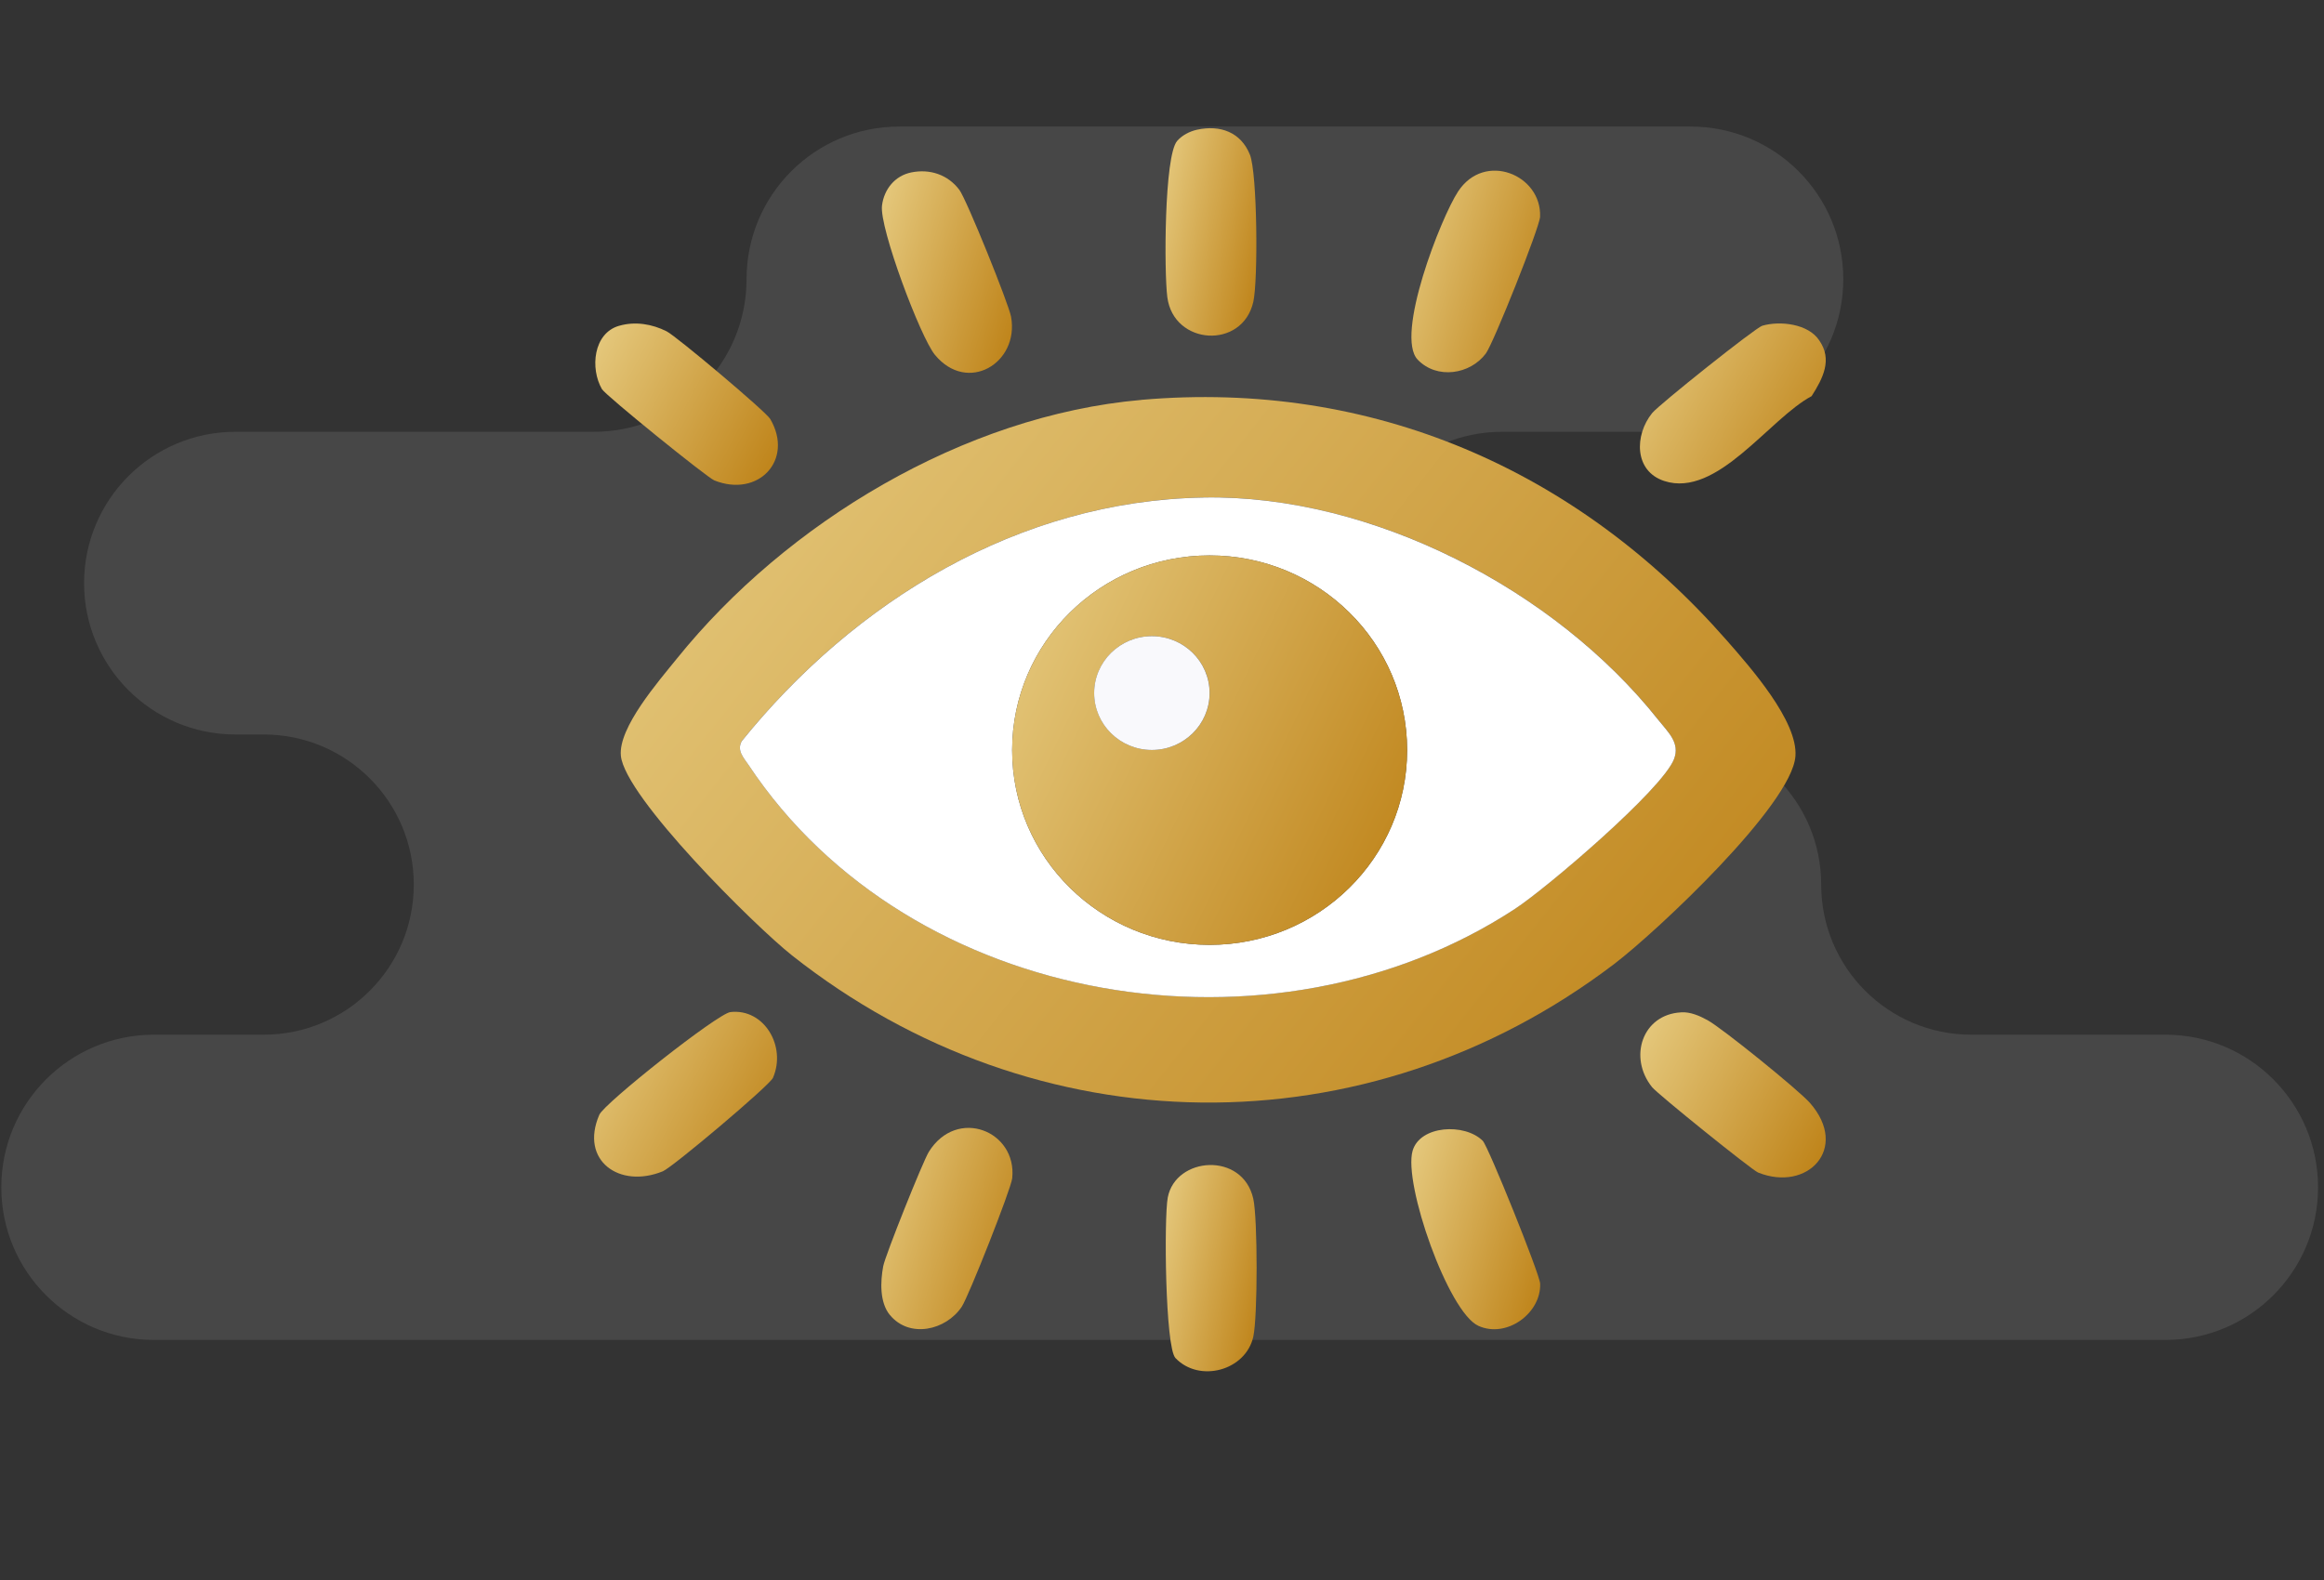<svg width="200" height="136" viewBox="0 0 200 136" fill="none" xmlns="http://www.w3.org/2000/svg">
<rect x="0" y="0" width="200" height="136" fill="#333333" stroke="none"/>
<path d="M116.248 50.194C116.248 42.997 122.082 37.167 129.275 37.167H145.493C152.75 37.167 158.63 31.287 158.63 24.03C158.63 16.773 152.75 10.893 145.493 10.893H77.384C70.127 10.893 64.247 16.773 64.247 24.03C64.247 31.287 58.367 37.167 51.11 37.167H20.263C13.065 37.167 7.236 43.001 7.236 50.194C7.236 57.391 13.07 63.221 20.263 63.221H22.689C29.827 63.221 35.61 69.004 35.61 76.142C35.61 83.279 29.827 89.062 22.689 89.062H13.25C5.993 89.062 0.112 94.943 0.112 102.2C0.112 109.457 5.993 115.337 13.25 115.337H186.351C193.608 115.337 199.488 109.457 199.488 102.2C199.488 94.943 193.608 89.062 186.351 89.062H169.649C162.512 89.062 156.728 83.279 156.728 76.142C156.728 69.004 150.945 63.221 143.808 63.221H129.275C122.078 63.221 116.248 57.387 116.248 50.194Z" fill="white" fill-opacity="0.1"/>
<g clip-path="url(#clip0_546_182)">
<path d="M98.235 34.417C118.065 32.688 135.73 40.443 148.583 55.1C150.631 57.436 154.742 62.081 154.512 65.096C154.192 69.282 142.595 80.175 138.917 82.975C117.611 99.187 89.125 98.817 68.145 82.226C64.948 79.695 53.779 68.618 53.431 65.054C53.196 62.629 56.677 58.643 58.254 56.687C67.664 45.004 82.949 35.756 98.23 34.422L98.235 34.417ZM103.598 42.821C87.633 43.09 73.518 51.784 63.83 63.794C63.381 64.606 64.007 65.223 64.429 65.856C78.378 86.844 109.607 91.837 130.373 78.229C133.1 76.442 143.071 67.938 144.065 65.328C144.595 63.936 143.563 63.04 142.702 61.949C133.827 50.777 118.135 42.573 103.598 42.816V42.821Z" fill="url(#paint0_linear_546_182)"/>
<path d="M144.675 87.134C145.482 87.092 146.257 87.435 146.952 87.814C148.219 88.51 154.806 93.841 155.769 94.943C159.18 98.855 155.549 102.635 151.299 100.927C150.754 100.705 142.664 94.183 142.178 93.582C140.109 91.01 141.338 87.314 144.675 87.14V87.134Z" fill="url(#paint1_linear_546_182)"/>
<path d="M122.005 30.959C120.027 28.897 124.005 18.717 125.486 16.476C127.764 13.017 132.677 15.037 132.538 18.654C132.501 19.571 128.528 29.541 127.871 30.426C126.523 32.24 123.652 32.678 122.005 30.959Z" fill="url(#paint2_linear_546_182)"/>
<path d="M76.581 113.19C75.688 112.098 75.763 110.3 76.009 108.988C76.18 108.07 79.426 99.962 79.934 99.144C82.356 95.264 87.542 97.341 87.109 101.427C87.012 102.339 83.361 111.587 82.767 112.478C81.404 114.518 78.26 115.23 76.581 113.184V113.19Z" fill="url(#paint3_linear_546_182)"/>
<path d="M155.919 34.09C152.24 36.047 147.781 42.885 143.226 41.403C140.617 40.554 140.654 37.449 142.178 35.561C142.777 34.818 151.075 28.207 151.658 28.038C153.203 27.59 155.625 27.875 156.56 29.298C157.721 30.948 156.876 32.577 155.913 34.085L155.919 34.09Z" fill="url(#paint4_linear_546_182)"/>
<path d="M62.863 87.114C65.75 86.787 67.701 90.055 66.52 92.776C66.237 93.43 57.869 100.484 57.041 100.821C53.309 102.345 49.871 99.893 51.576 95.955C52.009 94.953 61.756 87.24 62.863 87.114Z" fill="url(#paint5_linear_546_182)"/>
<path d="M78.421 14.842C80.036 14.515 81.575 15.037 82.559 16.339C83.185 17.172 86.815 26.167 87.013 27.274C87.724 31.254 83.26 33.938 80.458 30.543C79.212 29.035 75.668 19.608 75.903 17.7C76.074 16.308 76.999 15.132 78.421 14.842Z" fill="url(#paint6_linear_546_182)"/>
<path d="M103.009 11.167C105.004 10.73 106.784 11.373 107.564 13.308C108.206 14.9 108.276 24.127 107.859 25.977C106.928 30.105 101.004 29.731 100.459 25.587C100.176 23.441 100.186 13.413 101.304 12.132C101.731 11.642 102.373 11.31 103.009 11.167Z" fill="url(#paint7_linear_546_182)"/>
<path d="M53.282 28.043C54.666 27.642 56.126 27.89 57.377 28.523C58.222 28.955 65.91 35.419 66.29 36.072C68.348 39.605 65.252 42.868 61.472 41.35C60.836 41.092 52.111 34.032 51.801 33.494C50.774 31.718 51.057 28.681 53.276 28.043H53.282Z" fill="url(#paint8_linear_546_182)"/>
<path d="M127.603 98.196C128.074 98.665 132.511 109.673 132.543 110.49C132.64 113.032 129.662 115.225 127.229 114.123C124.625 112.942 120.754 101.87 121.567 99.055C122.203 96.856 126.058 96.656 127.603 98.196Z" fill="url(#paint9_linear_546_182)"/>
<path d="M101.16 116.897C100.272 115.969 100.165 104.807 100.497 103.073C101.171 99.556 106.934 99.113 107.854 103.173C108.239 104.871 108.239 113.375 107.854 115.072C107.196 117.983 103.213 119.048 101.16 116.897Z" fill="url(#paint10_linear_546_182)"/>
<path d="M103.597 42.822C118.134 42.579 133.832 50.778 142.702 61.955C143.568 63.041 144.594 63.942 144.065 65.334C143.071 67.944 133.099 76.453 130.373 78.235C109.607 91.838 78.378 86.85 64.429 65.861C64.006 65.229 63.386 64.612 63.83 63.8C73.518 51.79 87.633 43.09 103.597 42.827V42.822ZM121.096 64.57C121.096 55.312 113.488 47.809 104.1 47.809C94.711 47.809 87.103 55.312 87.103 64.57C87.103 73.828 94.711 81.33 104.1 81.33C113.488 81.33 121.096 73.828 121.096 64.57Z" fill="white"/>
<path d="M121.097 64.569C121.097 73.827 113.489 81.329 104.1 81.329C94.712 81.329 87.103 73.827 87.103 64.569C87.103 55.311 94.712 47.809 104.1 47.809C113.489 47.809 121.097 55.311 121.097 64.569ZM104.1 59.655C104.1 56.951 101.876 54.757 99.133 54.757C96.39 54.757 94.166 56.951 94.166 59.655C94.166 62.36 96.39 64.553 99.133 64.553C101.876 64.553 104.1 62.36 104.1 59.655Z" fill="url(#paint11_linear_546_182)"/>
<path d="M99.128 64.554C101.871 64.554 104.095 62.361 104.095 59.656C104.095 56.951 101.871 54.758 99.128 54.758C96.385 54.758 94.161 56.951 94.161 59.656C94.161 62.361 96.385 64.554 99.128 64.554Z" fill="#F9F9FC"/>
</g>
<defs>
<linearGradient id="paint0_linear_546_182" x1="59.367" y1="35.965" x2="142.143" y2="101.357" gradientUnits="userSpaceOnUse">
<stop stop-color="#E4C77B"/>
<stop offset="1" stop-color="#BF841A"/>
</linearGradient>
<linearGradient id="paint1_linear_546_182" x1="142.103" y1="87.549" x2="158.631" y2="96.35" gradientUnits="userSpaceOnUse">
<stop stop-color="#E4C77B"/>
<stop offset="1" stop-color="#BF841A"/>
</linearGradient>
<linearGradient id="paint2_linear_546_182" x1="122.116" y1="15.2" x2="135.607" y2="19.286" gradientUnits="userSpaceOnUse">
<stop stop-color="#E4C77B"/>
<stop offset="1" stop-color="#BF841A"/>
</linearGradient>
<linearGradient id="paint3_linear_546_182" x1="76.511" y1="97.594" x2="90.21" y2="101.829" gradientUnits="userSpaceOnUse">
<stop stop-color="#E4C77B"/>
<stop offset="1" stop-color="#BF841A"/>
</linearGradient>
<linearGradient id="paint4_linear_546_182" x1="142.07" y1="28.248" x2="158.381" y2="37.238" gradientUnits="userSpaceOnUse">
<stop stop-color="#E4C77B"/>
<stop offset="1" stop-color="#BF841A"/>
</linearGradient>
<linearGradient id="paint5_linear_546_182" x1="52.053" y1="87.508" x2="68.443" y2="96.138" gradientUnits="userSpaceOnUse">
<stop stop-color="#E4C77B"/>
<stop offset="1" stop-color="#BF841A"/>
</linearGradient>
<linearGradient id="paint6_linear_546_182" x1="76.55" y1="15.257" x2="90.162" y2="19.427" gradientUnits="userSpaceOnUse">
<stop stop-color="#E4C77B"/>
<stop offset="1" stop-color="#BF841A"/>
</linearGradient>
<linearGradient id="paint7_linear_546_182" x1="100.764" y1="11.561" x2="110.727" y2="13.631" gradientUnits="userSpaceOnUse">
<stop stop-color="#E4C77B"/>
<stop offset="1" stop-color="#BF841A"/>
</linearGradient>
<linearGradient id="paint8_linear_546_182" x1="52.155" y1="28.257" x2="68.374" y2="36.969" gradientUnits="userSpaceOnUse">
<stop stop-color="#E4C77B"/>
<stop offset="1" stop-color="#BF841A"/>
</linearGradient>
<linearGradient id="paint9_linear_546_182" x1="122.109" y1="97.702" x2="135.595" y2="101.822" gradientUnits="userSpaceOnUse">
<stop stop-color="#E4C77B"/>
<stop offset="1" stop-color="#BF841A"/>
</linearGradient>
<linearGradient id="paint10_linear_546_182" x1="100.784" y1="100.802" x2="110.745" y2="102.884" gradientUnits="userSpaceOnUse">
<stop stop-color="#E4C77B"/>
<stop offset="1" stop-color="#BF841A"/>
</linearGradient>
<linearGradient id="paint11_linear_546_182" x1="89.103" y1="48.794" x2="125.805" y2="66.455" gradientUnits="userSpaceOnUse">
<stop stop-color="#E4C77B"/>
<stop offset="1" stop-color="#BF841A"/>
</linearGradient>
<clipPath id="clip0_546_182">
<rect width="106" height="107" fill="white" transform="translate(51.127 11.035)"/>
</clipPath>
</defs>
</svg>
